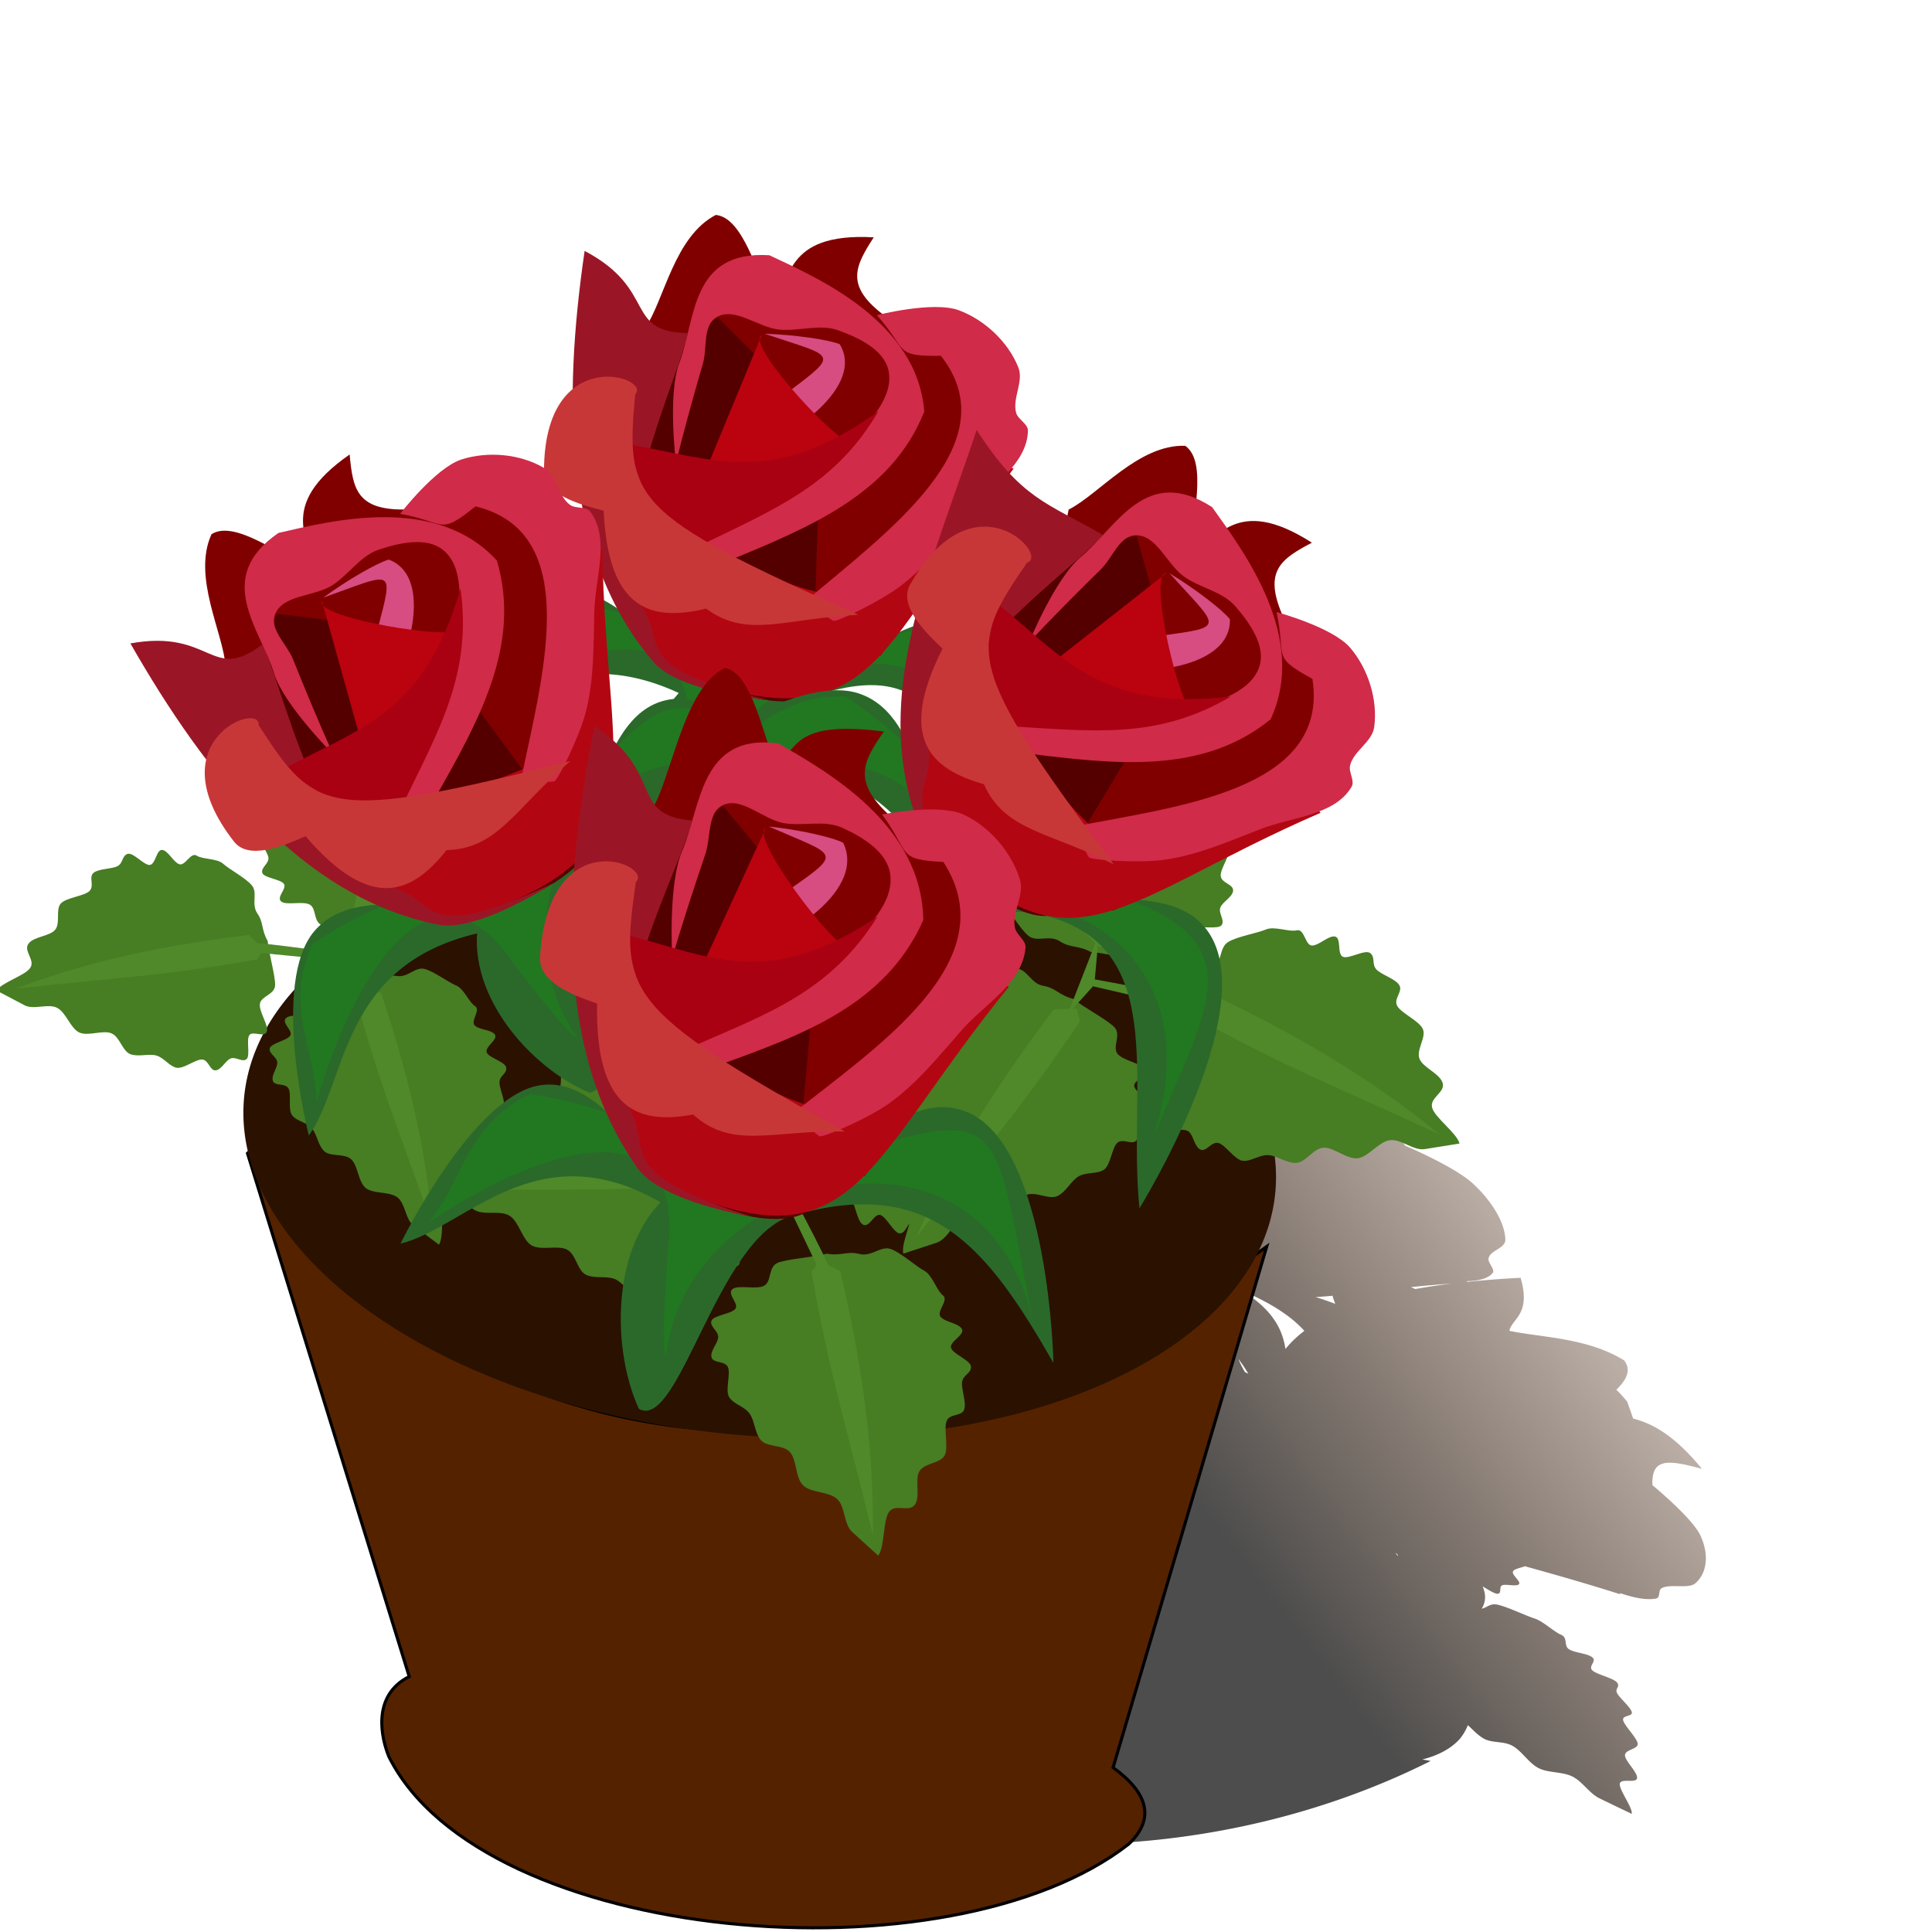 <svg xmlns="http://www.w3.org/2000/svg" xmlns:xlink="http://www.w3.org/1999/xlink" width="300" height="300" viewBox="0 0 281.25 281.25"><defs><linearGradient id="a"><stop offset="0" stop-color="#4d4d4d"/><stop offset="1" stop-color="#520" stop-opacity="0"/></linearGradient><linearGradient xlink:href="#a" id="b" x1="167.716" y1="978.506" x2="248.496" y2="916.959" gradientUnits="userSpaceOnUse" gradientTransform="translate(8.16 4.352)"/></defs><path d="M193.503 916.717c-5.8-1.57-9.897 1.192-13.435 1.944-1.138-2.135.183-3.973-4.836-9.41-3.051 2.495-5.866 5.191-8.123 8.122-2.58-.34-5.306.302-7.41 3.002l-.03-.038c-2.335-2.687-6.265-5.286-9.98-6.696-3.14-1.192-8.203-1.116-9.7-1.066l-.048-.026c-5.838-3.466-5.374-5.132-4.116-7.599-6.815-1.26-8.656-.136-9.334 1.287-1.237-.55-2.394-1.053-3.407-1.494a20.14 20.14 0 00-2.293-.307c-1.996-2.147-4.158-4.184-6.218-4.62-4.152 1.227-3.405 6.416-4.312 9.074-2.55-1.799-3.69-4.53-11.16-8.02.974 4.354 2.246 8.809 3.996 13.24-1.54.968-2.182 3.15-.442 7.427.455 1.119 1.845 2.073 3.534 2.881.06.318.13.638.003.805-.266.351-1.404.029-1.464.472-.061.443 2.036 1.804 2.2 2.348.163.543-1.607.269-1.202.92.406.653 2.81 1.603 3.476 2.371.633.73-.283 1.299.432 2.12a10.545 10.545 0 00-1.123-.062c-.776.005-1.5.13-2.176.348a316.382 316.382 0 00-4.291-2.95c.031-.075.058-.18.09-.242-.28-1.244.385-1.47.022-2.569-.363-1.098 1.086-1.297.645-2.257-.44-.96-2.049-2.697-2.563-3.527-.515-.83-2.379-1.819-2.962-2.526-.583-.708-1.97-.16-2.618-.754-.648-.593-.74-1.706-1.448-2.193-.708-.487-1.52.44-2.282.051-.764-.388-1.478-2.092-2.292-2.39-.814-.299-.959.27-1.82.054-.86-.216-2.437-1.215-3.34-1.356-.902-.141-.495.948-1.435.874-.94-.075-3.228-1.313-4.2-1.33-.974-.015-.957 1.255-1.959 1.29-1.002.035-3.023-1.165-4.049-1.087-1.026.078.109 1.596-.937 1.708-1.045.113-4.273-1.18-5.334-1.04a648.35 648.35 0 002.83 3.06c.94 1.01 3.032 1.605 3.963 2.583.932.979.702 2.34 1.62 3.273.92.934 3.122 1.591 4.025 2.468.903.876.506 1.972 1.39 2.779.883.806 2.36 1.316 3.22 2.04.86.723 1.106 1.661 1.94 2.289.835.628 2.832.868 3.636 1.388.804.52.416 1.317 1.186 1.715.77.398 1.744.088 2.477.352.734.264 1.227 1.103 1.92 1.22.693.117.89-1.31 1.539-1.353.568-.037 1.486.991 2.107 1.1-2.65.564-4.683 1.601-6.048 3.085-.98 1.128-1.586 2.496-1.808 4.088-.054-.234-.112-.47-.16-.7-30.552 85.407 63.019 113.01 124.073 82.317-.408-.07-.81-.145-1.215-.219 2.341-.59 4.156-1.578 5.408-2.941a7.4 7.4 0 001.213-2.048c.726.65 1.399 1.425 2.295 1.938 1.231.704 2.849.338 4.185 1.057 1.336.719 2.39 2.522 3.812 3.251 1.422.73 3.442.492 4.93 1.23 1.488.738 2.445 2.451 3.981 3.195a966.86 966.86 0 004.655 2.24c.171-.885-1.867-3.516-1.736-4.386.132-.871 2.434.019 2.514-.835.08-.853-1.777-2.487-1.76-3.32.018-.83 1.91-.86 1.852-1.666-.057-.806-1.98-2.66-2.124-3.436-.143-.777 1.493-.478 1.252-1.221-.241-.743-1.783-2.016-2.134-2.722-.35-.706.49-.845.018-1.51-.472-.664-3.035-1.198-3.64-1.817-.605-.62.747-1.323-.003-1.893-.75-.57-2.409-.609-3.315-1.124-.906-.516-.137-1.686-1.211-2.145-1.073-.459-2.612-1.97-3.865-2.368-1.252-.398-3.893-1.67-5.337-2.002-1.091-.253-1.502.376-2.348.585.42-.697.59-1.468.424-2.325a5.287 5.287 0 00-.285-.927c.856.511 1.782 1.112 2.183 1.071.658-.066.138-.997.651-1.23.513-.234 2.059.231 2.44-.156.381-.386-1.117-1.36-.855-1.886.17-.34 1.07-.491 1.731-.731 4.117 1.138 8.697 2.435 13.89 4.08-.024-.06-.053-.125-.078-.185 1.938.661 3.75 1.064 5.227.815.764-.13.3-1.193.861-1.517 1.17-.675 3.908.13 4.88-.693 1.776-1.506 2.03-4.248.779-6.954-1.057-2.286-5.606-6.19-6.99-7.347l-.005-.035c-.187-4.116 2.59-3.58 7.204-2.345-4.183-5.106-7.399-6.646-10.018-7.322-.302-.893-.602-1.728-.862-2.46a20.85 20.85 0 00-1.575-1.731c1.304-1.304 2.308-2.746 1.123-4.283-5.387-3.328-12.116-3.316-16.695-4.301.323-1.768 3.21-2.35 1.627-7.718-2.627.136-5.22.333-7.75.593l-.107-.1c1.681-.042 3.092-.326 3.805-1.21.37-.46-.717-1.475-.619-2.07.204-1.244 2.483-1.45 2.454-2.78-.054-2.432-1.97-5.642-4.777-8.198-2.371-2.159-8.094-4.724-9.813-5.471l-.03-.038c-3.222-4.588-1.122-5.113 2.626-5.597-6.409-4.079-9.532-4.511-11.641-4.208-.86-.888-1.674-1.711-2.385-2.434a29.333 29.333 0 00-2.267-1.32c-.188-2.009-.668-4.055-2.552-5.314zm23.116 38.98c-1.849.224-3.653.49-5.396.807-.207-.098-.42-.193-.639-.284 1.863-.194 3.896-.37 6.035-.523zm-55.956-32.126c.578.656 1.297 1.337 2.051 2l-.086.289c-.52-.374-1.14-.744-1.445-1.16a3.154 3.154 0 01-.52-1.129zm1.19 8.424c.03.974.13 1.968.312 2.983-.401-.507-.814-1.005-1.251-1.483.297-.493.613-.992.938-1.5zm37.338 25.484c.079.369.222.77.387 1.18a39.718 39.718 0 00-2.863-.989c.8-.044 1.634-.115 2.476-.19zm-41.196-18.789c2.595 1.661 5.235 3.748 7.896 6.433a15.09 15.09 0 00-.918.016l-.053-.03c-3.47-1.8-6.469-1.917-9.317-1.365-.076-.13-.183-.279-.268-.414.883-1.337 1.732-2.905 2.66-4.64zm32.965 20.569c1.766 1.09 3.094 2.191 4.115 3.33-1.045.8-1.971 1.675-2.751 2.64-.337-2.249-1.284-4.467-3.794-6.647-.831-.723-1.846-1.404-2.982-2.046 2.154.91 3.939 1.813 5.412 2.723zm-5.469 7.428c.51.683.988 1.396 1.433 2.14-.294-.142-.291-.137-.487-.23l-.026-.038c-.425-.722-.72-1.334-.92-1.872zm-83.708-35.149l3.763 2.515c-.937.43-1.759 1.058-2.496 1.79-1.976-.002-3.756.164-5.326.495.461-.338-.095-1.91.428-2.29.55-.4 2.305.532 2.8-.067.346-.42.575-1.532.831-2.443zm106.52 63.353c.117.086.224.163.34.25.03.086.061.174.086.26a95.4 95.4 0 00-.426-.51z" fill="url(#b)" fill-rule="evenodd" transform="translate(-5.197 -768.85)"/><g transform="matrix(.482 -.004 .004 .482 -196.686 -337.474)"><path d="M474.083 1052.424l47.528 158.422c-11.496 5.668-8.576 18.622-6.325 24.168 27.814 56.878 168.777 70.065 223.278 28.147 8.094-7.694 5.747-15.387-4.616-23.08l47.699-156.945c-147.374 104.498-269.682 38.746-307.564-30.712z" fill="#520" fill-rule="evenodd" stroke="#000" stroke-width=".938"/><ellipse style="isolation:auto;mix-blend-mode:normal;solid-color:#000;solid-opacity:1;marker:none" cx="692.123" cy="992.935" rx="156.386" ry="87.874" transform="matrix(.996 .087 -.061 .998 0 0)" color="#000" overflow="visible" fill="#2b1100"/><g fill-rule="evenodd"><path d="M625.696 1056.843c-1.812-4.067-.663-6.19-2.5-9.556-1.836-3.367.95-6.897-.91-9.602-1.859-2.706-6.893-6.043-8.775-8.125-1.882-2.083-6.703-2.157-8.606-3.655-1.902-1.497-4.215 3.205-6.137 2.254-1.922-.95-3.218-4.894-5.158-5.335-1.94-.442-2.69 4.552-4.648 4.582-1.956.03-5.12-4.903-7.091-4.44-1.972.463-1.707 2.843-3.693 3.702-1.986.858-6.223.194-8.222 1.41-1.999 1.215-.082 4.469-2.092 6.004-2.01 1.534-7.946 1.349-9.966 3.164-2.02 1.816-.725 6.486-2.754 8.545-2.028 2.058-7.38 1.505-9.416 3.769-2.036 2.264 1.809 5.701-.233 8.132-2.041 2.43-9.97 3.855-12.016 6.414 2.967 1.99 5.923 3.96 8.86 5.89 2.937 1.93 7.835.103 10.723 1.932 2.887 1.83 3.765 7.315 6.583 9.004 2.818 1.689 8.004-.118 10.733 1.389 2.729 1.507 3 6.329 5.62 7.614 2.62 1.285 6.162.33 8.652 1.353 2.49 1.022 3.927 4.022 6.268 4.741 2.34.72 6.692-2.233 8.864-1.857 2.17.375 2.161 4.079 4.143 4.07 1.981-.01 3.676-3.037 5.448-3.471 1.772-.434 3.622 1.725 5.165.825 1.543-.9.533-6.569 1.827-7.975 1.293-1.406 4.889 1.451 5.913-.502 1.023-1.953-2.045-7.103-1.31-9.644.734-2.54 5.27-2.47 5.695-5.64.425-3.168-1.062-11.155-.967-14.992z" fill="#477d23"/><path d="M539.854 1064.127c21.777-5.66 44.928-9.333 79.754-9.979l4.44 5.303-2.517 3.21c-34.148 2.285-40.395 1.266-81.677 1.466z" fill="#4f8929"/><path d="M640.1 1052.24c-.757-4.387-2.893-5.512-3.24-9.331-.349-3.82-4.629-5.2-4.59-8.484.04-3.283 2.366-8.857 2.77-11.635.405-2.777 4.369-5.522 5.116-7.825.748-2.303 5.286.316 6.354-1.543 1.068-1.86-.05-5.858 1.316-7.304 1.366-1.446 4.77 2.285 6.412 1.221 1.642-1.064 1.524-6.923 3.42-7.636 1.896-.712 3 1.413 5.128 1.021 2.128-.392 5.28-3.302 7.616-3.405 2.337-.102 2.555 3.668 5.08 3.825 2.523.156 7.353-3.302 10.041-2.918 2.689.384 4.212 4.986 7.043 5.567 2.831.581 6.97-2.857 9.921-2.109 2.951.748 1.67 5.743 4.719 6.627 3.05.883 10.429-2.346 13.553-1.358a1131.449 1131.449 0 01-4.084 9.823c-1.366 3.238-6.451 4.447-7.832 7.574-1.381 3.127.942 8.172-.46 11.144-1.4 2.971-6.715 4.356-8.143 7.127-1.429 2.771 1.029 6.928-.432 9.454-1.461 2.525-4.936 3.703-6.435 5.939-1.5 2.235-1.025 5.528-2.57 7.428-1.544 1.9-6.803 1.869-8.397 3.39-1.595 1.52.474 4.591-1.178 5.686-1.651 1.096-4.744-.477-6.458.149-1.714.626-2.05 3.45-3.832 3.56-1.782.111-4.099-5.16-5.956-5.61-1.857-.448-3.254 3.927-5.192 2.874-1.937-1.052-2.254-7.04-4.278-8.741-2.024-1.703-5.755.88-7.871-1.516-2.117-2.396-5.326-9.86-7.54-12.995z" fill="#477d23"/><path d="M715.474 1010.518c-21.242 7.417-42.521 17.25-71.815 36.095l-.738 6.877 3.878 1.265c29.643-17.105 34.266-21.429 68.675-44.237z" fill="#4f8929"/><path d="M648.752 1084.18c4.38.797 6.17-.822 9.876.164 3.707.986 6.475-2.558 9.544-1.393 3.07 1.166 7.505 5.266 9.974 6.6 2.47 1.335 3.684 6 5.59 7.494 1.906 1.494-2.114 4.855-.735 6.497 1.379 1.642 5.518 1.966 6.406 3.747.889 1.78-3.785 3.693-3.35 5.6.434 1.909 5.977 3.812 5.995 5.838.017 2.025-2.359 2.332-2.722 4.465-.363 2.132 1.287 6.092.58 8.322-.707 2.23-4.323 1.138-5.337 3.455-1.015 2.316.573 8.04-.712 10.433-1.285 2.392-6.13 2.241-7.649 4.7-1.519 2.458.287 7.527-1.43 10.041-1.716 2.515-5.967-.406-7.845 2.154-1.877 2.56-1.381 10.6-3.383 13.194-2.636-2.41-5.25-4.816-7.821-7.212-2.571-2.396-1.958-7.587-4.42-9.958-2.462-2.372-7.999-1.924-10.307-4.262-2.309-2.338-1.783-7.804-3.894-10.098-2.111-2.294-6.86-1.415-8.729-3.655-1.87-2.24-1.781-5.908-3.365-8.084-1.583-2.177-4.839-2.863-6.092-4.966-1.254-2.103.583-7.031-.296-9.051-.88-2.02-4.476-1.133-4.936-3.06-.461-1.928 2.078-4.292 2.08-6.117.001-1.824-2.535-3.11-2.026-4.822.508-1.712 6.255-2.075 7.315-3.665 1.059-1.59-2.569-4.406-.914-5.863 1.654-1.458 7.386.302 9.68-1.013 2.294-1.316 1.15-5.707 4.128-6.87 2.978-1.164 11.09-1.613 14.795-2.615z" fill="#477d23"/><path d="M662.022 1169.303c.337-22.498-1.581-45.86-9.21-79.847l-6.204-3.057-2.52 3.207c5.873 33.716 8.344 39.544 17.934 79.697z" fill="#4f8929"/><path d="M620.894 1058.392l24.974-7.608-11.528 7.507s16.194 30.484 15.165 30.663c-1.03.178-3.02.31-3.02.31l-14.115-30.102z" fill="#4f8929"/><g><path d="M510.736 999.922c3.99.345 5.458-1.256 8.862-.685 3.403.572 5.584-2.836 8.432-2.05 2.848.786 7.166 4.085 9.49 5.073 2.325.988 3.806 5.066 5.639 6.243 1.833 1.178-1.485 4.527-.112 5.882 1.374 1.355 5.109 1.297 6.055 2.817.945 1.52-3.08 3.627-2.53 5.3.55 1.673 5.675 2.911 5.861 4.724.186 1.814-1.916 2.288-2.062 4.23-.146 1.94 1.665 5.349 1.22 7.406-.446 2.057-3.777 1.384-4.491 3.544-.714 2.16 1.19 7.155.24 9.406-.95 2.252-5.302 2.524-6.456 4.855-1.154 2.33.89 6.719-.436 9.116-1.326 2.397-5.38.138-6.847 2.59-1.466 2.45-.345 9.61-1.92 12.104a1018.067 1018.067 0 01-7.614-5.803c-2.505-1.93-2.392-6.632-4.797-8.55-2.405-1.917-7.328-1.05-9.593-2.95-2.265-1.9-2.253-6.84-4.338-8.718-2.084-1.877-6.264-.69-8.127-2.54-1.863-1.85-2.093-5.142-3.695-6.959-1.602-1.817-4.576-2.157-5.876-3.936-1.3-1.778-.069-6.348-1.027-8.083-.958-1.736-4.104-.639-4.68-2.327-.574-1.687 1.502-4.019 1.35-5.654-.152-1.634-2.532-2.572-2.221-4.149.311-1.576 5.43-2.385 6.244-3.899.816-1.513-2.671-3.73-1.312-5.176 1.36-1.445 6.642-.35 8.587-1.722 1.944-1.371.55-5.209 3.12-6.502 2.57-1.293 9.799-2.377 13.034-3.587z" fill="#477d23"/><path d="M529.788 1075.062c-1.592-20.183-5.277-40.95-14.97-70.755l-5.816-2.217-1.988 3.085c8.099 29.71 10.803 34.723 22.774 69.887z" fill="#4f8929"/><path d="M510.414 986.32c3.953-.646 5.538.839 8.888.011 3.35-.827 5.784 2.406 8.564 1.407 2.78-1 6.836-4.616 9.079-5.777 2.243-1.161 3.411-5.339 5.15-6.652 1.738-1.313-1.824-4.402-.557-5.857s4.996-1.68 5.824-3.267c.828-1.587-3.346-3.383-2.924-5.093.422-1.71 5.44-3.332 5.488-5.154.048-1.822-2.084-2.136-2.377-4.06-.292-1.925 1.256-5.461.656-7.478-.6-2.018-3.87-1.095-4.746-3.195-.875-2.1.645-7.224-.473-9.397-1.117-2.174-5.478-2.116-6.805-4.352s.38-6.767-1.124-9.057-5.375.27-7.023-2.064c-1.648-2.333-1.072-9.558-2.831-11.924-2.41 2.125-4.801 4.247-7.153 6.361-2.351 2.114-1.884 6.795-4.137 8.889-2.253 2.094-7.227 1.601-9.341 3.667-2.115 2.066-1.73 6.992-3.666 9.022-1.936 2.03-6.194 1.162-7.912 3.148-1.718 1.985-1.698 5.286-3.157 7.219-1.46 1.932-4.4 2.497-5.562 4.369-1.161 1.872.412 6.335-.412 8.138s-4.044.947-4.49 2.674c-.446 1.726 1.801 3.894 1.773 5.535-.028 1.642-2.33 2.757-1.9 4.306.43 1.548 5.594 1.967 6.521 3.415.928 1.447-2.381 3.922-.916 5.26 1.465 1.338 6.65-.153 8.692 1.067 2.042 1.221.943 5.153 3.603 6.248 2.66 1.095 9.951 1.63 13.268 2.59z" fill="#477d23"/><path d="M523.725 909.953c-.06 20.245-2.162 41.233-9.572 71.685l-5.632 2.65-2.216-2.925c5.828-30.238 8.145-35.441 17.42-71.41z" fill="#4f8929"/><g><path d="M480.708 988.356c-1.965-3.49-1.115-5.489-3.043-8.35-1.929-2.862.27-6.258-1.623-8.526-1.894-2.267-6.685-4.832-8.546-6.54-1.861-1.707-6.186-1.368-8.017-2.55-1.83-1.18-3.507 3.226-5.308 2.536-1.802-.69-3.295-4.114-5.07-4.346-1.775-.232-2.028 4.305-3.778 4.497-1.75.191-4.999-3.962-6.726-3.381-1.728.58-1.29 2.69-2.997 3.627-1.707.936-5.559.698-7.247 1.955-1.688 1.257.303 4.01-1.369 5.554-1.671 1.544-7.005 1.878-8.662 3.674-1.657 1.797-.103 5.872-1.747 7.887-1.644 2.014-6.486 1.97-8.119 4.169s2.1 4.955.476 7.304c-1.624 2.35-8.607 4.293-10.225 6.758 2.825 1.532 5.64 3.048 8.433 4.53 2.794 1.481 7.028-.567 9.768.83 2.741 1.395 3.989 6.235 6.656 7.51 2.667 1.276 7.16-.779 9.732.342 2.571 1.12 3.22 5.417 5.675 6.348 2.455.93 5.548-.223 7.865.484 2.316.706 3.857 3.273 6.014 3.72 2.157.448 5.808-2.564 7.784-2.41 1.977.154 2.28 3.472 4.054 3.297 1.775-.175 3.038-3.03 4.59-3.567 1.55-.538 3.39 1.24 4.696.304 1.306-.936-.075-5.93.965-7.298 1.04-1.368 4.502.889 5.255-.947.753-1.836-2.43-6.192-1.986-8.53.444-2.337 4.515-2.657 4.628-5.531.114-2.874-1.89-9.904-2.128-13.35z" fill="#477d23"/><path d="M404.42 1002.106c19.032-6.903 39.463-12.142 70.607-15.651l4.425 4.377-1.986 3.087c-30.398 4.921-36.08 4.533-73.046 8.187z" fill="#4f8929"/></g><path d="M510.83 1004.461l-.874-23.474-2.994 12.01s-30.685-4.805-30.534-3.877c.151.927.624 2.66.624 2.66l29.749 3.149z" fill="#4f8929"/></g><g><path d="M723.87 1007.854c-4.307-1.128-5.245-3.352-9.021-4.024-3.776-.672-4.787-5.054-8.062-5.294-3.275-.24-9.026 1.602-11.828 1.768-2.802.166-5.875 3.882-8.233 4.43-2.358.549-.135 5.294-2.079 6.2-1.943.905-5.832-.55-7.39.688-1.556 1.238 1.871 4.947.671 6.493-1.2 1.545-7.028.929-7.9 2.757-.871 1.829 1.153 3.11.58 5.197-.571 2.086-3.74 4.978-4.04 7.298-.302 2.32 3.436 2.858 3.377 5.386-.06 2.528-3.916 7.046-3.763 9.757.154 2.712 4.609 4.621 4.947 7.491.338 2.87-3.44 6.702-2.947 9.706.494 3.004 5.58 2.153 6.2 5.266.621 3.113-3.225 10.191-2.507 13.389 3.407-1.071 6.793-2.147 10.136-3.232 3.342-1.086 4.98-6.05 8.213-7.16 3.234-1.109 8.063 1.636 11.143.493 3.08-1.144 4.913-6.32 7.795-7.507 2.883-1.187 6.815 1.615 9.456.375 2.64-1.24 4.11-4.602 6.466-5.906 2.355-1.304 5.595-.55 7.62-1.927 2.025-1.376 2.442-6.619 4.092-8.078 1.65-1.46 4.535.863 5.767-.689 1.232-1.552-.07-4.767.699-6.422.769-1.654 3.61-1.748 3.873-3.514.263-1.767-4.793-4.524-5.081-6.413-.289-1.888 4.19-2.908 3.305-4.928-.884-2.02-6.822-2.846-8.345-5.008-1.524-2.161 1.368-5.659-.84-7.971-2.207-2.313-9.37-6.147-12.305-8.62z" fill="#477d23"/><path d="M675.878 1079.4c9.2-20.534 20.81-40.898 42.082-68.48l6.915-.149.93 3.972c-19.568 28.078-24.27 32.315-49.927 64.657z" fill="#4f8929"/><path d="M729.284 993.735c-3.897-2.151-6.11-1.188-9.308-3.305-3.199-2.116-6.952.36-9.49-1.724-2.537-2.084-5.433-7.384-7.347-9.437-1.915-2.052-1.578-6.862-2.908-8.885-1.33-2.023 3.551-3.927 2.769-5.923-.784-1.996-4.603-3.623-4.878-5.594-.274-1.97 4.766-2.293 4.962-4.24.197-1.947-4.45-5.519-3.82-7.444.63-1.926 2.98-1.458 4.004-3.364 1.024-1.906.723-6.184 2.105-8.072 1.38-1.888 4.46.3 6.16-1.573 1.7-1.871 2.022-7.803 4.003-9.66 1.98-1.858 6.524-.17 8.748-2.016 2.224-1.845 2.129-7.225 4.557-9.06 2.43-1.836 5.527 2.287 8.122.46 2.596-1.827 4.69-9.605 7.416-11.426 1.729 3.126 3.44 6.24 5.112 9.33 1.673 3.09-.564 7.815 1.013 10.848 1.577 3.033 6.967 4.375 8.41 7.327 1.442 2.952-.8 7.965.469 10.812 1.27 2.847 6.05 3.53 7.107 6.248 1.058 2.72-.196 6.168.611 8.736.807 2.568 3.673 4.256 4.19 6.65.518 2.393-2.795 6.477-2.606 8.673.19 2.195 3.88 2.5 3.702 4.474-.177 1.974-3.338 3.404-3.922 5.133-.583 1.729 1.41 3.756.382 5.217-1.028 1.46-6.59-.029-8.101 1.14-1.511 1.169 1.029 4.995-1.004 5.849-2.033.854-6.904-2.643-9.498-2.127-2.594.515-2.91 5.041-6.104 5.194-3.193.154-11.025-2.009-14.856-2.24z" fill="#477d23"/><path d="M743.856 908.826c-7.494 21.215-13.127 43.97-16.738 78.614l4.906 4.876 3.412-2.235c5.187-33.829 4.703-40.14 8.42-81.255z" fill="#4f8929"/><g><path d="M759.62 1006.956c3.36-2.92 3.216-5.33 6.303-7.605 3.088-2.276 2.053-6.652 4.882-8.319 2.828-1.666 8.801-2.563 11.387-3.656 2.585-1.092 6.986.877 9.343.324 2.357-.554 2.467 4.685 4.61 4.636 2.144-.05 4.985-3.077 6.93-2.657 1.945.42.516 5.263 2.276 6.117 1.761.854 6.712-2.282 8.304-1.029 1.592 1.253.345 3.299 1.783 4.916 1.437 1.617 5.558 2.805 6.856 4.751 1.298 1.946-1.814 4.086-.64 6.326 1.173 2.24 6.632 4.58 7.696 7.08 1.064 2.498-2.084 6.184-1.115 8.907.969 2.723 6.054 4.483 6.942 7.395.89 2.912-4.048 4.403-3.224 7.468.823 3.066 7.407 7.707 8.18 10.891-3.529.55-7.04 1.086-10.518 1.594-3.477.509-7.145-3.216-10.535-2.778-3.39.438-6.503 5.04-9.771 5.38-3.268.339-7.205-3.49-10.315-3.277-3.11.214-5.393 4.469-8.31 4.527-2.918.058-5.725-2.304-8.414-2.43-2.689-.124-5.26 1.987-7.685 1.65-2.425-.336-5.122-4.851-7.248-5.428-2.127-.577-3.683 2.783-5.475 1.938-1.792-.845-2.049-4.305-3.472-5.448-1.423-1.142-4.012.034-5.03-1.434-1.018-1.467 2.292-6.179 1.714-8-.578-1.82-5.044-.75-5.147-2.953-.103-2.203 4.854-5.575 5.262-8.188.408-2.612-3.734-4.466-2.78-7.518.954-3.051 5.676-9.662 7.211-13.18z" fill="#477d23"/><path d="M834.346 1049.827c-17.346-14.33-36.777-27.442-68.07-42.74l-6.265 2.93.926 3.972c29.985 16.5 36.078 18.215 73.41 35.838z" fill="#4f8929"/></g><path d="M722.076 1012.57l9.678-24.246-1.35 13.691s33.917 6.424 33.412 7.338c-.505.915-1.646 2.552-1.646 2.552l-32.317-7.809z" fill="#4f8929"/></g><g><path d="M626.323 914.88c-22.106-2.535-36.96-35.755-58.815-31.574-20.23 3.87-39.81 47.26-39.81 47.26 19.316-5.567 39.272-34.266 77.785-16.09-14.32 15.545-11.992 43.494-3.322 58.876 12.55 5.853 21.082-50.5 43.43-57.346 40.946-13.693 40.01 16.008 61.903 47.787 0 0 7.77-55.416-11.532-67.76-20.26-12.955-45.747 21.587-69.639 18.847z" fill="#2a692a"/><path d="M535.88 924.068c9.845-12.592 9.783-28.315 28.663-38.043 24.803 2.05 41.979 9.36 62.412 23.168 83.778-27.205 74.076-11.925 79.935 41.11-14.499-74.375-94.809-43.126-97.342 7.622-1.794-.837-1.104-29.453-1.104-29.453 3.271-42.274-38.117-28.75-72.563-4.404z" fill="#217821"/><g><path d="M596.332 804.054c5.78-8.442 8.944-27.45 21.527-33.857 8.527.899 12.4 19.044 16.77 25.743 6.44-4.557 2.906-20.41 30.873-18.583-5.727 8.682-8.63 14.367 2.298 23.09l18.372 12.976c9.163.043 8.178 9.23 11.895 14.636l-7.04 41.725-24.486 33.881-40.977.481-8.072-32.448z" fill="maroon"/><path d="M618.12 801.077l-25.452 20.52-11.994 37.527s28.972 52.282 30.67 52.001c14.935 6.082 30.63 8.442 38.526 3.55l-2.868-29.664 2.081-52.443z" fill="#500"/><path d="M588.546 879.31c12.623-21.934 53.35 10.903 75.639 6.492l21.588-32.95c3.488-12.936 13.577-8.597 21.386-5.3-40.41 52.238-41.88 82.035-96.657 63.04-8.904-3.702-28.31-20.241-21.956-31.283z" fill="#b20712"/><path d="M597.93 905.073c7.968 9.436 35.097 11.87 35.097 11.87-40.74-9.52-31.994-16.558-37.3-26.53-13.41-25.205 11.501-72.687 13.278-84.615-19.297-.453-8.802-13.2-30.853-25.067-6.953 45.076-7.297 92.275 19.778 124.342z" fill="#9a1626"/><path d="M621.002 874.593c24.627-9.922 49.27-19.764 59.322-44.483-1.904-27.181-31.454-40.46-46.398-47.608-23.865-1.7-22.303 19.11-27.451 32.257-3.695 9.436-1.26 30.373-1.26 30.373 2.05-8.625 5.83-21.577 8.372-30.065 1.39-4.644-.007-11.443 4.15-13.937 5.524-3.316 12.538 3.136 18.942 3.845 5.914.656 12.261-1.687 17.845.366 6.101 2.242 13.834 5.95 15.113 12.324 1.586 7.9-5.921 15.4-11.386 21.322-12.59 13.642-46.87 30.083-46.87 30.083z" fill="#d02b48"/><path d="M644.023 887.082c23.843-20.052 62.387-46.718 41.458-73.778-14.453.063-9.815-1.706-19.228-12.43 0 0 17-4.203 24.72-1.293 7.792 2.937 14.87 9.683 17.877 17.448 1.646 4.248-1.947 9.236-.797 13.644.55 2.113 3.598 3.338 3.527 5.52-.329 10.092-11.463 16.661-17.938 24.41-6.528 7.812-12.848 16.082-21.008 22.172-6.075 4.534-19.245 10.738-20.276 10.298-1.032-.44-8.335-5.99-8.335-5.99z" fill="#d02b48"/><path d="M632.288 806.2c21.217 7.343 22.936 5.768 7.038 17.624 0 0 5.147 7.906 7.841 6.469 6.87-5.862 12.003-13.641 7.79-20.752-3.49-1.433-13.668-2.971-22.669-3.34z" fill="#d74c81"/><path d="M631.411 806.662c-4.627 2.38 18.62 28.58 25.462 32.243-12.27 6.996-44.416 12.543-44.416 12.543z" fill="#ba030f"/><path d="M666.476 829.857c-13.093 22.15-31.335 29.217-54.292 40.17l-14.284-8.886-7.009-21.903c26.141 4.77 43.603 13.43 75.585-9.38z" fill="#a90112"/><path d="M593.058 824.174c-3.068 31.379-2.21 35.914 66.881 67.143-21.988.78-33.607 7.103-45.992-2.266-16.348 3.773-29.574.548-30.694-29.822-7.234-1.91-18-4.977-17.92-12.204.424-38.802 32.952-28.036 27.725-22.85z" fill="#c83737"/></g></g><g><path d="M695.536 971.369c-18.03-13.04-14.705-49.278-35.806-56.34-19.533-6.536-57.859 21.698-57.859 21.698 19.567 4.61 51.024-10.633 75.695 24.08-20.1 6.536-31.763 32.041-31.74 49.699 8.074 11.25 43.12-33.697 65.954-28.717 42.405 8.122 28.01 51.042 31.528 89.472 0 0 36.514-57.718 22.17-82.207-12.154-20.75-50.457-3.592-69.942-17.685z" fill="#2a692a"/><path d="M612.188 935.07c14.752-6.154 22.4-19.891 43.625-19.123 20.618 13.938 32.01 28.725 43.06 50.773 86.363 17.325 69.785 33.781 48.912 82.885 23.796-71.941-60.892-91.929-87.96-48.93-1.155-1.608 13.466-26.216 13.466-26.216 23.561-35.252-19.146-43.738-61.103-39.388z" fill="#217821"/><g><path d="M723.683 860.06c9.175-4.528 21.245-19.55 35.354-18.97 6.993 4.96 1.48 22.676 2.008 30.658 7.846-.818 12.532-16.37 36.018-1.076-9.246 4.763-14.562 8.297-9.309 21.255l9.66 20.312c7.967 4.527 2.608 12.053 3.2 18.587l-26.579 32.927-37.945 17.54-35.958-19.654 8.86-32.243z" fill="maroon"/><path d="M744.136 868.138l-32.241 5.42-28.84 26.84s-.356 59.771 1.261 60.359c10.041 12.618 22.568 22.364 31.847 21.969l12.033-27.266 27.506-44.7z" fill="#500"/><path d="M680.028 921.851c21.75-12.937 41.168 35.642 62.76 42.716l34.962-18.15c9.378-9.568 16.047-.842 21.24 5.857-60.819 25.744-76.699 51-115.146 7.605-5.949-7.59-14.765-31.515-3.816-38.028z" fill="#b20712"/><path d="M675.588 948.909c3.373 11.88 24.781 27.542 24.781 27.542-30.852-28.258-19.78-30.109-19.52-41.401.657-28.543 45.635-57.733 53.028-67.262-16.601-9.848-24.373-10.844-37.783-31.992-13.833 40.404-30.973 76.251-20.506 113.113z" fill="#9a1626"/><path d="M710.633 933.64c26.33 3.415 52.636 6.907 73.508-9.718 11.656-24.629-7.6-50.68-17.126-64.234-19.972-13.173-28.805 5.734-39.734 14.673-7.844 6.415-15.978 25.861-15.978 25.861 6.012-6.515 15.652-15.954 22.028-22.109 3.486-3.367 5.6-9.978 10.444-10.117 6.44-.184 9.395 8.877 14.63 12.633 4.835 3.468 11.516 4.535 15.379 9.06 4.22 4.945 9.144 11.965 7.137 18.148-2.487 7.664-12.707 10.526-20.371 13.01-17.66 5.726-55.598 3.266-55.598 3.266z" fill="#d02b48"/><path d="M724.584 955.805c30.61-5.8 77.275-10.164 72.286-44.008-12.63-7.025-7.72-6.295-10.673-20.255 0 0 16.878 4.663 22.184 10.983 5.353 6.377 8.219 15.726 7.037 23.968-.646 4.51-6.222 7.098-7.38 11.504-.554 2.112 1.502 4.673.371 6.54-5.23 8.637-18.155 8.91-27.595 12.493-9.52 3.612-19.08 7.726-29.177 9.037-7.518.977-22.038-.066-22.722-.955-.684-.89-4.331-9.307-4.331-9.307z" fill="#d02b48"/><path d="M753.978 879.546c14.899 16.795 17.169 16.264-2.499 18.81 0 0 .614 9.416 3.667 9.482 8.86-1.745 17.146-6.012 16.957-14.275-2.34-2.959-10.46-9.286-18.125-14.017z" fill="#d74c81"/><path d="M752.987 879.518c-5.2-.19 2.231 34.037 6.401 40.583-14.124.088-44.865-10.825-44.865-10.825z" fill="#ba030f"/><path d="M772.192 916.918c-22.265 12.896-41.63 10.12-67.01 8.422l-8.098-14.745 4.62-22.528c20.452 16.964 31.432 33.07 70.488 28.85z" fill="#a90112"/><path d="M710.972 875.996c-18.047 25.853-19.521 30.227 25.413 91.299-19.551-10.093-32.779-10.272-38.985-24.507-16.1-4.72-26.05-14.01-12.149-41.035-5.37-5.21-13.253-13.157-9.644-19.419 19.38-33.618 42.462-8.297 35.365-6.338z" fill="#c83737"/></g></g><g><path d="M560.624 974.048c-18.968 11.634-51.144-5.364-65.774 11.403-13.541 15.52-2.206 61.754-2.206 61.754 11.776-16.293 9.794-51.192 51.322-60.627-1.69 21.07 17.374 41.638 33.684 48.403 13.49-3.13-14.536-52.758-1.163-71.925 23.796-36.026 41.37-12.065 78.2-.543 0 0-28.048-48.42-50.855-46.239-23.939 2.29-22.709 45.201-43.208 57.774z" fill="#2a692a"/><path d="M495.08 1037.043c-.012-15.984-9.755-28.324-.888-47.624 20.792-13.677 38.821-18.512 63.422-20.239 49.188-73.071 50.97-55.059 88.28-16.916-57.27-49.618-101.233 24.5-71.94 66.016-1.928.448-19.027-22.508-19.027-22.508-23.489-35.3-47.737.865-59.846 41.271z" fill="#217821"/><g><path d="M468.681 905.283c-.653-10.21-9.881-27.127-3.925-39.93 7.268-4.549 21.504 7.35 29.076 9.93 2.26-7.558-10.297-17.861 12.849-33.665.844 10.366 2.063 16.632 16.045 16.763l22.465-1.112c7.24-5.615 12.13 2.225 18.389 4.19l20.183 37.191 1.61 41.773-31.965 25.642-26.362-20.57z" fill="maroon"/><path d="M484 889.506l-7.387 31.848 13.694 36.94s55.044 23.3 56.208 22.033c15.508-4.42 29.32-12.238 32.521-20.957l-20.547-21.588-30.695-42.573z" fill="#500"/><path d="M508.95 969.333c-3.585-25.05 48.726-24.307 63.555-41.522l-3.319-39.253c-5.228-12.335 5.39-15.138 13.57-17.358.393 66.043 17.605 90.41-37.233 109.226-9.293 2.575-34.77 1.519-36.574-11.093z" fill="#b20712"/><path d="M532.222 983.832c12.091 2.517 34.952-12.293 34.952-12.293-37.946 17.622-35.399 6.689-45.724 2.109-26.098-11.576-35.76-64.318-41.716-74.805-15.472 11.54-15.068-4.967-39.745-.715 22.317 39.777 51.146 77.15 92.233 85.704z" fill="#9a1626"/><path d="M531.595 945.61c13.272-22.996 26.607-45.939 19.28-71.597-18.257-20.227-49.71-12.462-65.882-8.877-19.838 13.376-5.777 28.797-1.725 42.322 2.908 9.707 17.733 24.69 17.733 24.69-3.703-8.055-8.712-20.582-11.944-28.833-1.769-4.513-7.06-9.005-5.326-13.53 2.305-6.018 11.806-5.263 17.285-8.652 5.06-3.13 8.613-8.889 14.275-10.715 6.186-1.996 14.56-3.844 19.497.385 6.119 5.242 4.833 15.777 4.182 23.807-1.502 18.504-18.354 52.583-18.354 52.583z" fill="#d02b48"/><path d="M557.42 941.25c6.41-30.488 20.315-75.247-12.846-83.648-11.34 8.96-8.78 4.708-22.802 2.068 0 0 10.792-13.79 18.665-16.259 7.946-2.491 17.677-1.544 24.832 2.715 3.915 2.33 4.162 8.472 7.785 11.234 1.736 1.324 4.89.41 6.18 2.172 5.963 8.148 1.248 20.185.927 30.277-.323 10.176-.2 20.584-2.87 30.41-1.988 7.315-8.531 20.319-9.615 20.609-1.083.29-10.256.421-10.256.421z" fill="#d02b48"/><path d="M498.315 884.804c21.23-7.3 21.613-9.6 16.405 9.537 0 0 8.928 3.051 10.163.258 1.794-8.85 1.04-18.14-6.662-21.14-3.63 1.023-12.593 6.087-19.906 11.345z" fill="#d74c81"/><path d="M497.908 885.708c-2.175 4.728 32.28 11.022 39.926 9.688-5.347 13.073-27.236 37.26-27.236 37.26z" fill="#ba030f"/><path d="M539.816 882.352c3.349 25.512-6.657 42.322-17.979 65.1l-16.724 1.81-19.023-12.923c23.523-12.363 42.61-16.31 53.726-53.987z" fill="#a90112"/><path d="M478.51 923.143c16.93 26.596 20.402 29.638 94.052 11.628-16.83 14.17-22.08 26.313-37.608 26.571-10.544 13.05-22.946 18.665-42.552-4.555-6.874 2.956-17.24 7.179-21.634 1.44-23.588-30.811 8.66-42.39 7.741-35.084z" fill="#c83737"/></g></g><g><path d="M619.475 1070.089c-22.527-2.462-34.613-40.486-56.69-37.522-20.436 2.743-42.733 47.515-42.733 47.515 19.63-4.607 41.37-33.747 78.65-11.833-15.279 15.547-14.731 45.397-7.056 62.325 12.153 7.067 24.249-52.225 46.985-57.986 41.735-11.778 58.497 9.92 78.327 45.163 0 0-.75-64.246-24.701-75.642-23.47-11.166-46.944 30.803-72.782 27.98z" fill="#2a692a"/><path d="M528.631 1073.733c10.625-12.713 11.562-29.42 31.022-38.479 24.622 3.856 41.3 12.783 60.814 28.835 85.337-23.236 76.56-32.908 90.49 41.736-14.21-69.786-105.206-44.883-110.958 8.859-1.738-1.01.77-31.365.77-31.365 5.95-44.69-36.214-33.122-72.138-9.586z" fill="#217821"/><g><path d="M596.585 950.32c6.306-8.578 9.952-37.335 22.917-43.291 8.452 1.532 11.357 21.87 15.293 29.283 6.716-4.406 4.723-13.51 32.517-9.677-6.267 8.837-9.526 14.68.826 24.687l17.51 15.027c9.142.665 7.576 10.359 10.942 16.354l-9.677 43.852-26.59 34.34-40.924-2.262-5.994-35.018z" fill="maroon"/><path d="M618.52 948.63l-26.705 20.08-14.354 39.056s25.592 57.503 27.303 57.32c14.52 7.471 30.032 11.04 38.223 6.378l-.977-31.71 5.409-55.574z" fill="#500"/><path d="M584.034 1029.743c13.99-22.447 52.55 15.192 75.074 12.014l23.638-33.546c4.303-13.507 14.095-8.214 21.68-4.184-43.647 52.764-47.01 84.32-100.467 60.436-8.652-4.536-26.968-23.42-19.925-34.72z" fill="#b20712"/><path d="M591.763 1057.749c7.351 10.564 34.271 14.985 34.271 14.985-40.053-12.87-30.877-19.756-35.538-30.709-11.782-27.684 16.095-76.443 18.626-88.996-19.23-1.786-7.945-14.619-29.197-28.717-9.803 47.418-13.145 97.538 11.838 133.437z" fill="#9a1626"/><path d="M616.724 1026.928c25.208-8.876 50.427-17.665 62.028-43.246-.173-29.006-28.82-45.111-43.279-53.717-23.709-3.42-23.472 18.795-29.445 32.414-4.287 9.774-3.188 32.182-3.188 32.182 2.594-9.025 7.19-22.528 10.266-31.375 1.682-4.839.72-12.156 5.026-14.525 5.724-3.15 12.315 4.18 18.66 5.366 5.86 1.096 12.344-.963 17.787 1.595 5.946 2.796 13.427 7.258 14.299 14.116 1.08 8.5-6.888 15.96-12.718 21.882-13.432 13.642-48.686 28.79-48.686 28.79z" fill="#d02b48"/><path d="M638.905 1041.753c25.07-19.69 65.23-45.413 46.062-75.577-14.428-.91-9.687-2.476-18.4-14.505 0 0 17.233-3.316 24.753.298 7.589 3.647 14.224 11.293 16.732 19.745 1.373 4.625-2.53 9.68-1.663 14.442.416 2.282 3.38 3.79 3.17 6.103-.97 10.699-12.499 16.925-19.452 24.719-7.012 7.858-13.845 16.217-22.375 22.135-6.35 4.406-19.888 10.106-20.89 9.569-1.001-.537-7.937-6.929-7.937-6.929z" fill="#d02b48"/><path d="M632.333 955.032c20.707 9.235 22.523 7.679 5.904 19.198 0 0 4.634 8.749 7.414 7.404 7.228-5.764 12.845-13.68 9.092-21.52-3.392-1.758-13.451-4.081-22.41-5.082z" fill="#d74c81"/><path d="M631.428 955.463c-4.768 2.216 16.766 31.622 23.362 35.976-12.69 6.603-45.123 10.322-45.123 10.322z" fill="#ba030f"/><path d="M664.948 982.477c-14.473 22.647-33.127 28.92-56.734 39.004l-13.69-10.407-5.604-23.744c25.786 6.836 42.662 17.218 76.028-4.853z" fill="#a90112"/><path d="M592.04 971.474c-5.055 33.128-4.488 38.005 62.48 75.855-21.993-.66-33.99 5.273-45.755-5.518-16.555 2.903-29.55-1.419-28.737-33.758-7.098-2.52-17.647-6.506-17.11-14.179 2.89-41.193 34.668-27.555 29.122-22.4z" fill="#c83737"/></g></g></g></g></svg>